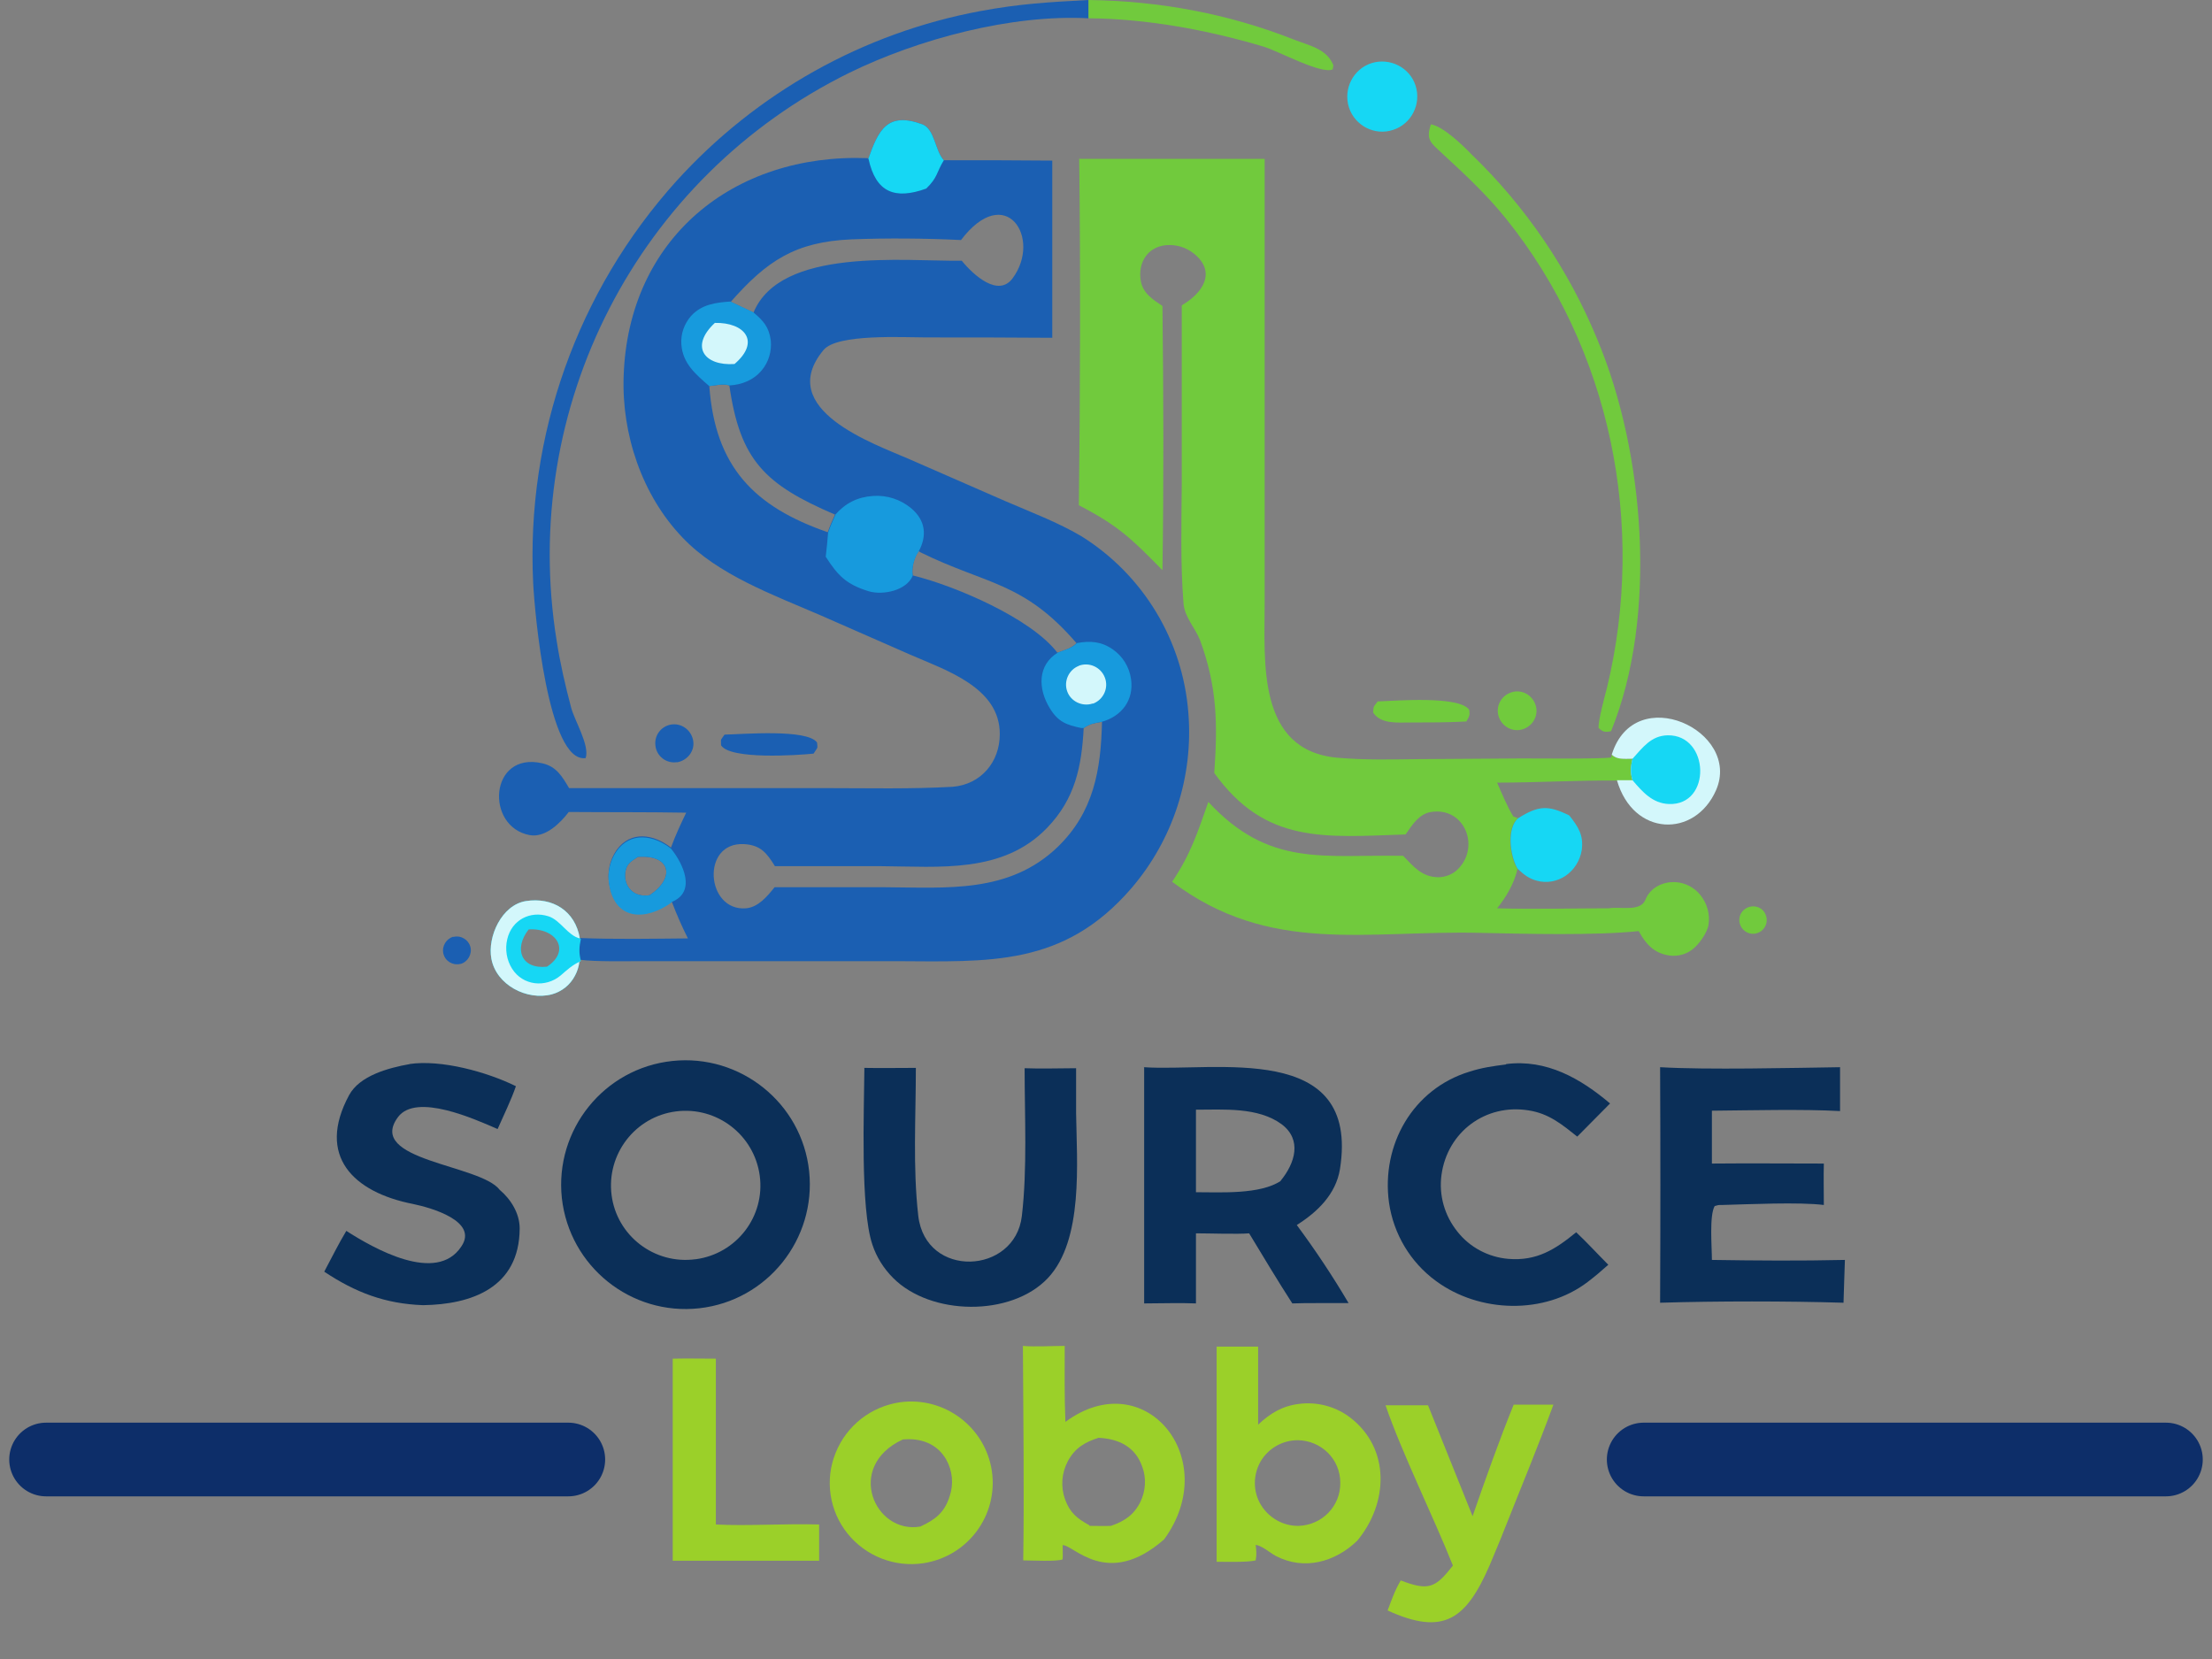 <?xml version="1.0" encoding="utf-8"?>
<svg xmlns="http://www.w3.org/2000/svg" fill="none" height="100%" overflow="visible" preserveAspectRatio="none" style="display: block;" viewBox="0 0 48 36" width="100%">
<rect x="0" y="0" width="48" height="36" fill="#808080" stroke="none"/>
<g id="Group 1">
<path d="M18.839 3.455C19.064 2.81 19.259 2.421 20.016 2.698C20.286 2.803 20.293 3.283 20.481 3.477C21.268 3.477 22.055 3.477 22.834 3.485V7.33C21.92 7.322 21.005 7.322 20.099 7.322C19.581 7.322 18.172 7.24 17.873 7.592C16.793 8.888 18.989 9.638 19.724 9.96L21.815 10.874C22.354 11.107 22.969 11.339 23.471 11.639C24.812 12.478 25.667 13.902 25.787 15.469C25.899 16.848 25.457 18.219 24.55 19.276C23.074 20.985 21.462 20.865 19.424 20.857H16.126H13.938C13.586 20.857 12.926 20.872 12.589 20.827C12.544 20.647 12.559 20.535 12.589 20.355C13.346 20.385 14.163 20.37 14.927 20.363C14.785 20.078 14.688 19.853 14.575 19.561C14.02 19.958 13.353 19.965 13.219 19.178C13.174 18.924 13.233 18.661 13.376 18.451C13.683 18.017 14.185 18.099 14.56 18.392C14.665 18.107 14.762 17.904 14.89 17.635C14.043 17.62 13.189 17.627 12.342 17.62C12.154 17.867 11.832 18.182 11.495 18.122C10.521 17.942 10.618 16.3 11.765 16.563C12.072 16.63 12.199 16.848 12.349 17.102H17.925C18.832 17.102 19.769 17.125 20.676 17.073C21.29 17.02 21.695 16.533 21.695 15.933C21.702 14.921 20.533 14.547 19.761 14.21L17.813 13.355C16.793 12.913 15.579 12.478 14.807 11.661C13.931 10.747 13.488 9.421 13.533 8.162C13.631 5.179 15.909 3.32 18.832 3.432M14.11 19.418C14.665 19.036 14.545 18.541 13.841 18.594C13.698 18.691 13.601 18.736 13.571 18.916C13.526 19.186 13.698 19.433 13.991 19.433C14.035 19.433 14.073 19.433 14.118 19.418M23.906 15.664C23.741 15.694 23.658 15.701 23.516 15.798C23.471 16.638 23.329 17.335 22.722 17.964C21.762 18.961 20.383 18.804 19.124 18.796C18.352 18.796 17.588 18.796 16.816 18.796C16.636 18.504 16.501 18.339 16.149 18.317C15.205 18.264 15.317 19.778 16.186 19.71C16.456 19.688 16.651 19.448 16.808 19.253H19.214C20.556 19.261 21.897 19.388 22.946 18.384C23.733 17.627 23.891 16.705 23.913 15.664M19.934 11.961C19.836 12.096 19.776 12.321 19.806 12.486C20.721 12.711 22.377 13.415 22.946 14.165C23.089 14.112 23.261 14.067 23.359 13.955C22.212 12.621 21.402 12.688 19.986 11.991L19.934 11.961ZM15.392 8.379C15.519 10.125 16.359 10.994 17.962 11.549C18 11.437 18.067 11.279 18.12 11.167C16.599 10.515 16.059 9.99 15.827 8.364C15.699 8.319 15.527 8.364 15.384 8.379M20.855 5.209C20.091 5.171 19.237 5.164 18.48 5.194C17.258 5.246 16.643 5.658 15.857 6.55L16.351 6.783C16.936 5.359 19.626 5.673 20.87 5.658C21.133 5.981 21.665 6.453 21.972 6.041C22.617 5.171 21.822 3.927 20.848 5.216" fill="#1B5FB2" id="Vector"/>
<path d="M14.575 19.583C14.021 19.98 13.354 19.988 13.219 19.201C13.174 18.946 13.233 18.684 13.376 18.474C13.683 18.039 14.185 18.122 14.56 18.414C14.822 18.736 15.122 19.358 14.568 19.576M14.11 19.418C14.665 19.036 14.545 18.541 13.841 18.594C13.698 18.691 13.601 18.736 13.571 18.916C13.526 19.186 13.698 19.433 13.991 19.433C14.036 19.433 14.073 19.433 14.118 19.418" fill="#179ADD" id="Vector_2"/>
<path d="M18.839 3.455C19.064 2.81 19.259 2.421 20.016 2.698C20.286 2.803 20.293 3.283 20.481 3.477C20.316 3.747 20.353 3.845 20.099 4.092C19.416 4.339 19.004 4.174 18.847 3.447" fill="#16D7F4" id="Vector_3"/>
<path d="M18.127 11.167C18.345 10.919 18.607 10.785 18.944 10.762C19.244 10.74 19.544 10.837 19.776 11.032C20.084 11.294 20.121 11.624 19.934 11.969C19.836 12.104 19.776 12.329 19.806 12.493C19.671 12.816 19.162 12.921 18.854 12.831C18.36 12.681 18.18 12.486 17.918 12.081C17.94 11.909 17.955 11.729 17.97 11.556C18.008 11.444 18.075 11.287 18.127 11.174" fill="#179ADD" id="Vector_4"/>
<path d="M23.366 13.955C23.651 13.902 23.898 13.917 24.145 14.09C24.363 14.24 24.505 14.472 24.543 14.734C24.61 15.191 24.34 15.544 23.906 15.664C23.741 15.694 23.658 15.701 23.516 15.798H23.463C23.141 15.731 22.961 15.664 22.782 15.371C22.519 14.944 22.512 14.427 22.961 14.157C23.104 14.105 23.276 14.06 23.374 13.947" fill="#179ADD" id="Vector_5"/>
<path d="M23.404 14.449C23.628 14.36 23.883 14.472 23.973 14.697C24.063 14.921 23.951 15.176 23.726 15.266H23.711C23.486 15.341 23.231 15.221 23.156 14.996C23.081 14.779 23.194 14.532 23.411 14.449" fill="#D3F7FB" id="Vector_6"/>
<path d="M15.392 8.379C15.1 8.124 14.815 7.892 14.785 7.472C14.77 7.247 14.845 7.03 14.995 6.857C15.227 6.603 15.534 6.565 15.849 6.543L16.344 6.775C16.561 6.955 16.689 7.097 16.726 7.39C16.748 7.622 16.681 7.854 16.531 8.034C16.351 8.251 16.096 8.349 15.827 8.364C15.699 8.319 15.527 8.364 15.384 8.379" fill="#179ADD" id="Vector_7"/>
<path d="M15.512 7.007C16.149 6.992 16.516 7.405 15.939 7.899C15.28 7.944 14.965 7.517 15.512 7.007Z" fill="#D3F7FB" id="Vector_8"/>
<path d="M23.433 3.447C24.767 3.447 26.102 3.447 27.443 3.447V10.957V13.07C27.443 14.367 27.271 16.286 29.024 16.443C29.624 16.495 30.179 16.48 30.778 16.473L33.041 16.458C33.281 16.458 34.818 16.473 34.968 16.435V16.375C35.087 16.488 35.237 16.458 35.425 16.465C35.387 16.638 35.372 16.758 35.425 16.938H35.087C34.226 16.93 33.356 16.983 32.487 16.983C32.577 17.192 32.727 17.545 32.839 17.717L32.937 17.755C32.689 17.972 32.757 18.541 32.907 18.819L32.929 18.856C32.862 19.163 32.682 19.471 32.487 19.71C33.289 19.733 34.128 19.71 34.915 19.71C35.14 19.666 35.59 19.793 35.702 19.531C35.814 19.246 36.099 19.134 36.339 19.141C36.556 19.148 36.766 19.253 36.901 19.426C37.044 19.606 37.111 19.838 37.074 20.07C37.044 20.25 36.856 20.512 36.706 20.617C36.549 20.73 36.346 20.767 36.159 20.722C35.882 20.662 35.717 20.483 35.582 20.243L35.56 20.205C34.615 20.303 33.116 20.265 32.12 20.243C29.646 20.183 27.555 20.73 25.435 19.134C25.839 18.534 25.982 18.077 26.221 17.402C27.541 18.826 28.717 18.541 30.448 18.571C30.673 18.804 30.853 19.029 31.205 19.036C31.37 19.036 31.535 18.969 31.648 18.849C32.12 18.361 31.775 17.507 31.055 17.62C30.793 17.657 30.636 17.912 30.501 18.107C28.74 18.167 27.458 18.317 26.349 16.773C26.424 15.723 26.416 14.914 26.042 13.895C25.937 13.625 25.704 13.393 25.682 13.093C25.614 12.239 25.637 11.362 25.644 10.507V6.625C26.087 6.37 26.409 5.913 25.914 5.508C25.742 5.366 25.517 5.299 25.292 5.321C24.895 5.366 24.693 5.703 24.753 6.086C24.797 6.363 25.015 6.498 25.225 6.64C25.247 8.551 25.255 10.462 25.225 12.373C24.55 11.684 24.265 11.407 23.411 10.964C23.441 8.491 23.448 5.921 23.419 3.44" fill="#71CA3D" id="Vector_9"/>
<path d="M14.59 23.023C16.067 22.866 17.401 23.937 17.558 25.414C17.715 26.89 16.651 28.224 15.175 28.389C13.691 28.554 12.357 27.482 12.192 25.998C12.034 24.515 13.106 23.18 14.59 23.023ZM15.1 27.325C15.984 27.205 16.606 26.396 16.486 25.511C16.366 24.627 15.557 24.005 14.672 24.117C13.781 24.23 13.159 25.047 13.271 25.931C13.383 26.815 14.2 27.445 15.092 27.325" fill="#0B2F58" id="Vector_10"/>
<path d="M24.82 23.158C26.349 23.263 29.519 22.573 29.077 25.369C28.987 25.916 28.59 26.298 28.14 26.583C28.545 27.13 28.919 27.692 29.264 28.277H28.582C28.41 28.277 28.215 28.277 28.043 28.284C27.728 27.797 27.406 27.258 27.106 26.763C26.858 26.785 26.229 26.763 25.952 26.763V28.284C25.614 28.269 25.172 28.284 24.828 28.284V23.166L24.82 23.158ZM27.788 25.624C28.103 25.241 28.26 24.732 27.81 24.395C27.301 24.02 26.551 24.08 25.952 24.08V25.871C26.491 25.871 27.346 25.924 27.795 25.624" fill="#0B2F58" id="Vector_11"/>
<path d="M36.024 23.158C37.036 23.218 38.895 23.173 39.929 23.158V24.11C39.112 24.065 37.98 24.095 37.148 24.102V25.249C37.95 25.241 38.782 25.249 39.577 25.249C39.569 25.526 39.577 25.863 39.577 26.148C39.052 26.081 37.928 26.133 37.366 26.148C37.276 26.148 37.291 26.148 37.208 26.171C37.089 26.381 37.148 27.055 37.148 27.34C38.108 27.355 39.075 27.362 40.034 27.34C40.026 27.647 40.011 27.962 40.004 28.269C38.752 28.232 37.283 28.232 36.024 28.269C36.032 26.561 36.032 24.859 36.024 23.151" fill="#0B2F58" id="Vector_12"/>
<path d="M18.75 23.173C19.117 23.18 19.506 23.173 19.874 23.173C19.874 24.237 19.806 25.324 19.926 26.381C20.084 27.752 22.025 27.662 22.174 26.388C22.294 25.361 22.234 24.222 22.234 23.18C22.594 23.195 22.984 23.18 23.351 23.18V24.155C23.366 25.219 23.516 26.913 22.736 27.737C21.942 28.576 20.196 28.554 19.379 27.73C19.177 27.527 19.019 27.28 18.929 27.003C18.667 26.223 18.75 24.102 18.757 23.18" fill="#0B2F58" id="Vector_13"/>
<path d="M8.879 23.09C9.576 22.986 10.573 23.263 11.195 23.57C11.105 23.84 10.918 24.23 10.798 24.5C10.296 24.282 9.037 23.713 8.639 24.237C7.927 25.189 10.423 25.264 10.843 25.819C11.083 26.021 11.277 26.328 11.277 26.658C11.27 27.947 10.228 28.307 9.179 28.322C8.355 28.292 7.71 28.044 7.036 27.595C7.193 27.302 7.343 26.995 7.515 26.71C8.1 27.085 9.471 27.872 10.011 27.048C10.386 26.5 9.359 26.208 8.962 26.126C7.665 25.871 6.863 25.084 7.575 23.765C7.8 23.345 8.422 23.173 8.894 23.09" fill="#0B2F58" id="Vector_14"/>
<path d="M32.682 23.09C33.559 22.978 34.301 23.405 34.938 23.945L34.226 24.664C33.896 24.402 33.611 24.162 33.169 24.095C32.24 23.945 31.408 24.559 31.28 25.496C31.22 25.939 31.348 26.381 31.625 26.725C31.895 27.07 32.3 27.28 32.727 27.317C33.349 27.37 33.754 27.108 34.203 26.74C34.428 26.95 34.675 27.22 34.9 27.445C34.75 27.58 34.608 27.7 34.45 27.82C33.514 28.532 32.105 28.494 31.16 27.797C30.606 27.392 30.239 26.778 30.141 26.096C29.969 24.844 30.658 23.63 31.887 23.255C32.165 23.166 32.389 23.136 32.682 23.098" fill="#0B2F58" id="Vector_15"/>
<path d="M23.621 0.397C21.95 0.307 19.926 0.847 18.427 1.581C13.833 3.845 11.262 8.844 12.079 13.902C12.154 14.389 12.267 14.877 12.394 15.356C12.469 15.641 12.799 16.173 12.709 16.45C11.892 16.57 11.6 13.273 11.57 12.658C11.412 9.451 12.529 6.31 14.68 3.927C16.419 2.009 18.735 0.712 21.275 0.24C22.122 0.082 22.767 0.045 23.621 4.98322e-07V0.397Z" fill="#1B5FB2" id="Vector_16"/>
<path d="M31.048 2.698C31.31 2.736 31.745 3.155 31.925 3.343C33.109 4.482 34.046 5.861 34.668 7.382C35.694 9.833 35.972 13.385 34.96 15.866C34.825 15.896 34.78 15.881 34.69 15.798C34.675 15.649 34.825 15.101 34.87 14.929C35.724 11.399 34.96 7.577 32.674 4.737C32.262 4.227 31.797 3.792 31.31 3.343C31.055 3.103 30.936 3.043 31.048 2.706" fill="#71CA3D" id="Vector_17"/>
<path d="M34.975 16.375C35.47 14.772 37.8 15.858 37.238 17.147C36.781 18.189 35.44 18.159 35.087 16.93H35.425C35.372 16.758 35.387 16.638 35.425 16.465C35.237 16.465 35.087 16.488 34.975 16.375Z" fill="#D3F7FB" id="Vector_18"/>
<path d="M35.425 16.465C35.65 16.218 35.83 15.963 36.189 15.956C37.103 15.941 37.148 17.485 36.212 17.447C35.859 17.432 35.642 17.185 35.425 16.93C35.372 16.758 35.387 16.63 35.425 16.458" fill="#16D7F4" id="Vector_19"/>
<path d="M12.574 20.865C12.559 20.977 12.529 21.075 12.477 21.172C12.372 21.374 12.192 21.517 11.975 21.577C11.435 21.719 10.768 21.374 10.663 20.805C10.573 20.325 10.888 19.636 11.412 19.553C11.989 19.463 12.484 19.763 12.582 20.363L12.604 20.378C12.567 20.557 12.559 20.662 12.604 20.85L12.589 20.872L12.574 20.865ZM11.87 20.977C12.402 20.625 12.064 20.13 11.472 20.168C11.143 20.587 11.307 21.037 11.87 20.977Z" fill="#16D7F4" id="Vector_20"/>
<path d="M12.574 20.865C12.559 20.977 12.529 21.075 12.477 21.172C12.372 21.374 12.192 21.517 11.975 21.577C11.435 21.719 10.768 21.374 10.663 20.805C10.573 20.325 10.888 19.636 11.412 19.553C11.989 19.463 12.484 19.763 12.582 20.363C12.319 20.303 12.162 19.965 11.9 19.883C11.502 19.756 11.105 19.965 11.008 20.378C10.955 20.595 10.993 20.835 11.113 21.022C11.345 21.389 11.84 21.442 12.169 21.165C12.289 21.059 12.439 20.925 12.589 20.865" fill="#D3F7FB" id="Vector_21"/>
<path d="M23.621 4.98322e-07C25.157 0.022 26.634 0.292 28.065 0.854C28.402 0.989 28.785 1.049 28.934 1.416L28.92 1.506C28.672 1.619 27.743 1.109 27.421 1.012C26.214 0.652 24.88 0.405 23.621 0.397V4.98322e-07Z" fill="#71CA3D" id="Vector_22"/>
<path d="M32.944 17.755C33.386 17.477 33.596 17.47 34.053 17.695C34.248 17.942 34.368 18.122 34.323 18.451C34.286 18.676 34.158 18.879 33.971 19.006C33.791 19.126 33.566 19.171 33.349 19.111C33.176 19.066 33.064 18.976 32.937 18.856L32.914 18.819C32.764 18.534 32.697 17.972 32.944 17.755Z" fill="#16D7F4" id="Vector_23"/>
<path d="M29.759 1.371C30.156 1.244 30.591 1.461 30.718 1.859C30.846 2.256 30.628 2.691 30.231 2.818C29.834 2.953 29.399 2.728 29.272 2.331C29.144 1.934 29.362 1.499 29.759 1.371Z" fill="#16D7F4" id="Vector_24"/>
<path d="M29.901 15.221C30.299 15.206 31.663 15.094 31.88 15.401C31.902 15.529 31.88 15.544 31.82 15.656C31.415 15.678 31.003 15.678 30.606 15.678C30.321 15.678 29.961 15.716 29.796 15.461C29.811 15.304 29.796 15.356 29.901 15.214" fill="#71CA3D" id="Vector_25"/>
<path d="M15.722 15.941C16.119 15.933 17.52 15.813 17.73 16.113C17.745 16.263 17.745 16.203 17.655 16.353C17.303 16.39 15.842 16.488 15.647 16.173C15.647 16.008 15.624 16.091 15.722 15.941Z" fill="#1B5FB2" id="Vector_26"/>
<path d="M32.892 15.004C33.124 14.989 33.319 15.161 33.341 15.394C33.356 15.626 33.184 15.821 32.952 15.843C32.719 15.858 32.524 15.686 32.502 15.454C32.487 15.221 32.659 15.027 32.892 15.004Z" fill="#71CA3D" id="Vector_27"/>
<path d="M14.56 15.723C14.785 15.686 14.995 15.836 15.04 16.061C15.085 16.285 14.927 16.495 14.703 16.54C14.703 16.54 14.688 16.54 14.68 16.54C14.455 16.57 14.245 16.405 14.223 16.181C14.193 15.963 14.343 15.761 14.56 15.723Z" fill="#1B5FB2" id="Vector_28"/>
<path d="M9.831 20.333C9.996 20.288 10.161 20.385 10.206 20.542C10.251 20.7 10.153 20.872 9.996 20.917C9.996 20.917 9.996 20.917 9.988 20.917C9.824 20.955 9.659 20.857 9.621 20.692C9.584 20.535 9.681 20.37 9.839 20.325" fill="#1B5FB2" id="Vector_29"/>
<path d="M37.935 19.688C38.093 19.628 38.265 19.703 38.318 19.86C38.34 19.913 38.34 19.965 38.333 20.018C38.303 20.183 38.145 20.288 37.988 20.258C37.823 20.228 37.718 20.07 37.748 19.913C37.763 19.808 37.838 19.726 37.935 19.688Z" fill="#71CA3D" id="Vector_30"/>
<path d="M26.394 29.221H27.301V30.915C27.563 30.668 27.825 30.51 28.185 30.465C28.575 30.413 28.98 30.518 29.294 30.757C30.179 31.432 30.126 32.624 29.452 33.433C28.972 33.898 28.297 34.085 27.683 33.763C27.548 33.688 27.391 33.545 27.248 33.523C27.263 33.665 27.271 33.725 27.248 33.86C27.068 33.905 26.604 33.89 26.401 33.89V29.221H26.394ZM28.178 33.111C28.687 33.096 29.092 32.684 29.084 32.174C29.084 31.664 28.672 31.26 28.163 31.252C27.825 31.252 27.518 31.432 27.353 31.717C27.188 32.009 27.188 32.369 27.361 32.654C27.533 32.938 27.848 33.118 28.178 33.111Z" fill="#9BD029" id="Vector_31"/>
<path d="M22.197 29.206C22.444 29.229 22.849 29.206 23.104 29.206C23.104 29.753 23.096 30.308 23.119 30.855C24.843 29.581 26.536 31.657 25.262 33.403C24.026 34.49 23.284 33.508 23.059 33.53C23.059 33.658 23.066 33.71 23.059 33.838C22.939 33.89 22.369 33.86 22.204 33.86C22.227 32.331 22.204 30.735 22.197 29.199V29.206ZM23.643 33.111C23.793 33.111 23.958 33.118 24.108 33.111C24.393 33.013 24.603 32.878 24.745 32.594C24.858 32.361 24.88 32.084 24.79 31.837C24.64 31.395 24.28 31.222 23.838 31.2C23.538 31.297 23.329 31.417 23.171 31.709C23.036 31.964 23.014 32.264 23.111 32.534C23.216 32.826 23.374 32.953 23.636 33.096L23.643 33.111Z" fill="#9BD029" id="Vector_32"/>
<path d="M19.536 30.428C20.496 30.3 21.38 30.967 21.523 31.919C21.665 32.878 21.005 33.77 20.046 33.92C19.416 34.017 18.787 33.77 18.39 33.276C17.993 32.781 17.895 32.106 18.135 31.522C18.375 30.93 18.907 30.518 19.536 30.428ZM19.971 33.126C20.293 32.976 20.496 32.826 20.608 32.466C20.698 32.204 20.668 31.912 20.533 31.672C20.331 31.32 19.971 31.2 19.589 31.237C18.33 31.822 18.982 33.298 19.971 33.126Z" fill="#9BD029" id="Vector_33"/>
<path d="M32.839 30.48H33.709C33.386 31.364 32.996 32.301 32.652 33.171C32.547 33.441 32.434 33.703 32.322 33.973C31.812 35.142 31.325 35.502 30.111 34.947C30.201 34.707 30.268 34.512 30.396 34.295C31.003 34.527 31.145 34.46 31.528 33.973C31.1 32.901 30.418 31.522 30.066 30.495H30.988L31.955 32.901C32.225 32.121 32.539 31.237 32.847 30.48H32.839Z" fill="#9BD029" id="Vector_34"/>
<path d="M14.598 29.483C14.905 29.476 15.227 29.483 15.534 29.483V33.081C16.201 33.118 17.063 33.058 17.775 33.081V33.868H14.598V29.483Z" fill="#9BD029" id="Vector_35"/>
<path d="M1 31.671H12.332" id="Vector_36" stroke="#0D2E69" stroke-linecap="round" stroke-width="1.599"/>
<path d="M35.668 31.671H47" id="Vector_37" stroke="#0D2E69" stroke-linecap="round" stroke-width="1.599"/>
</g>
</svg>